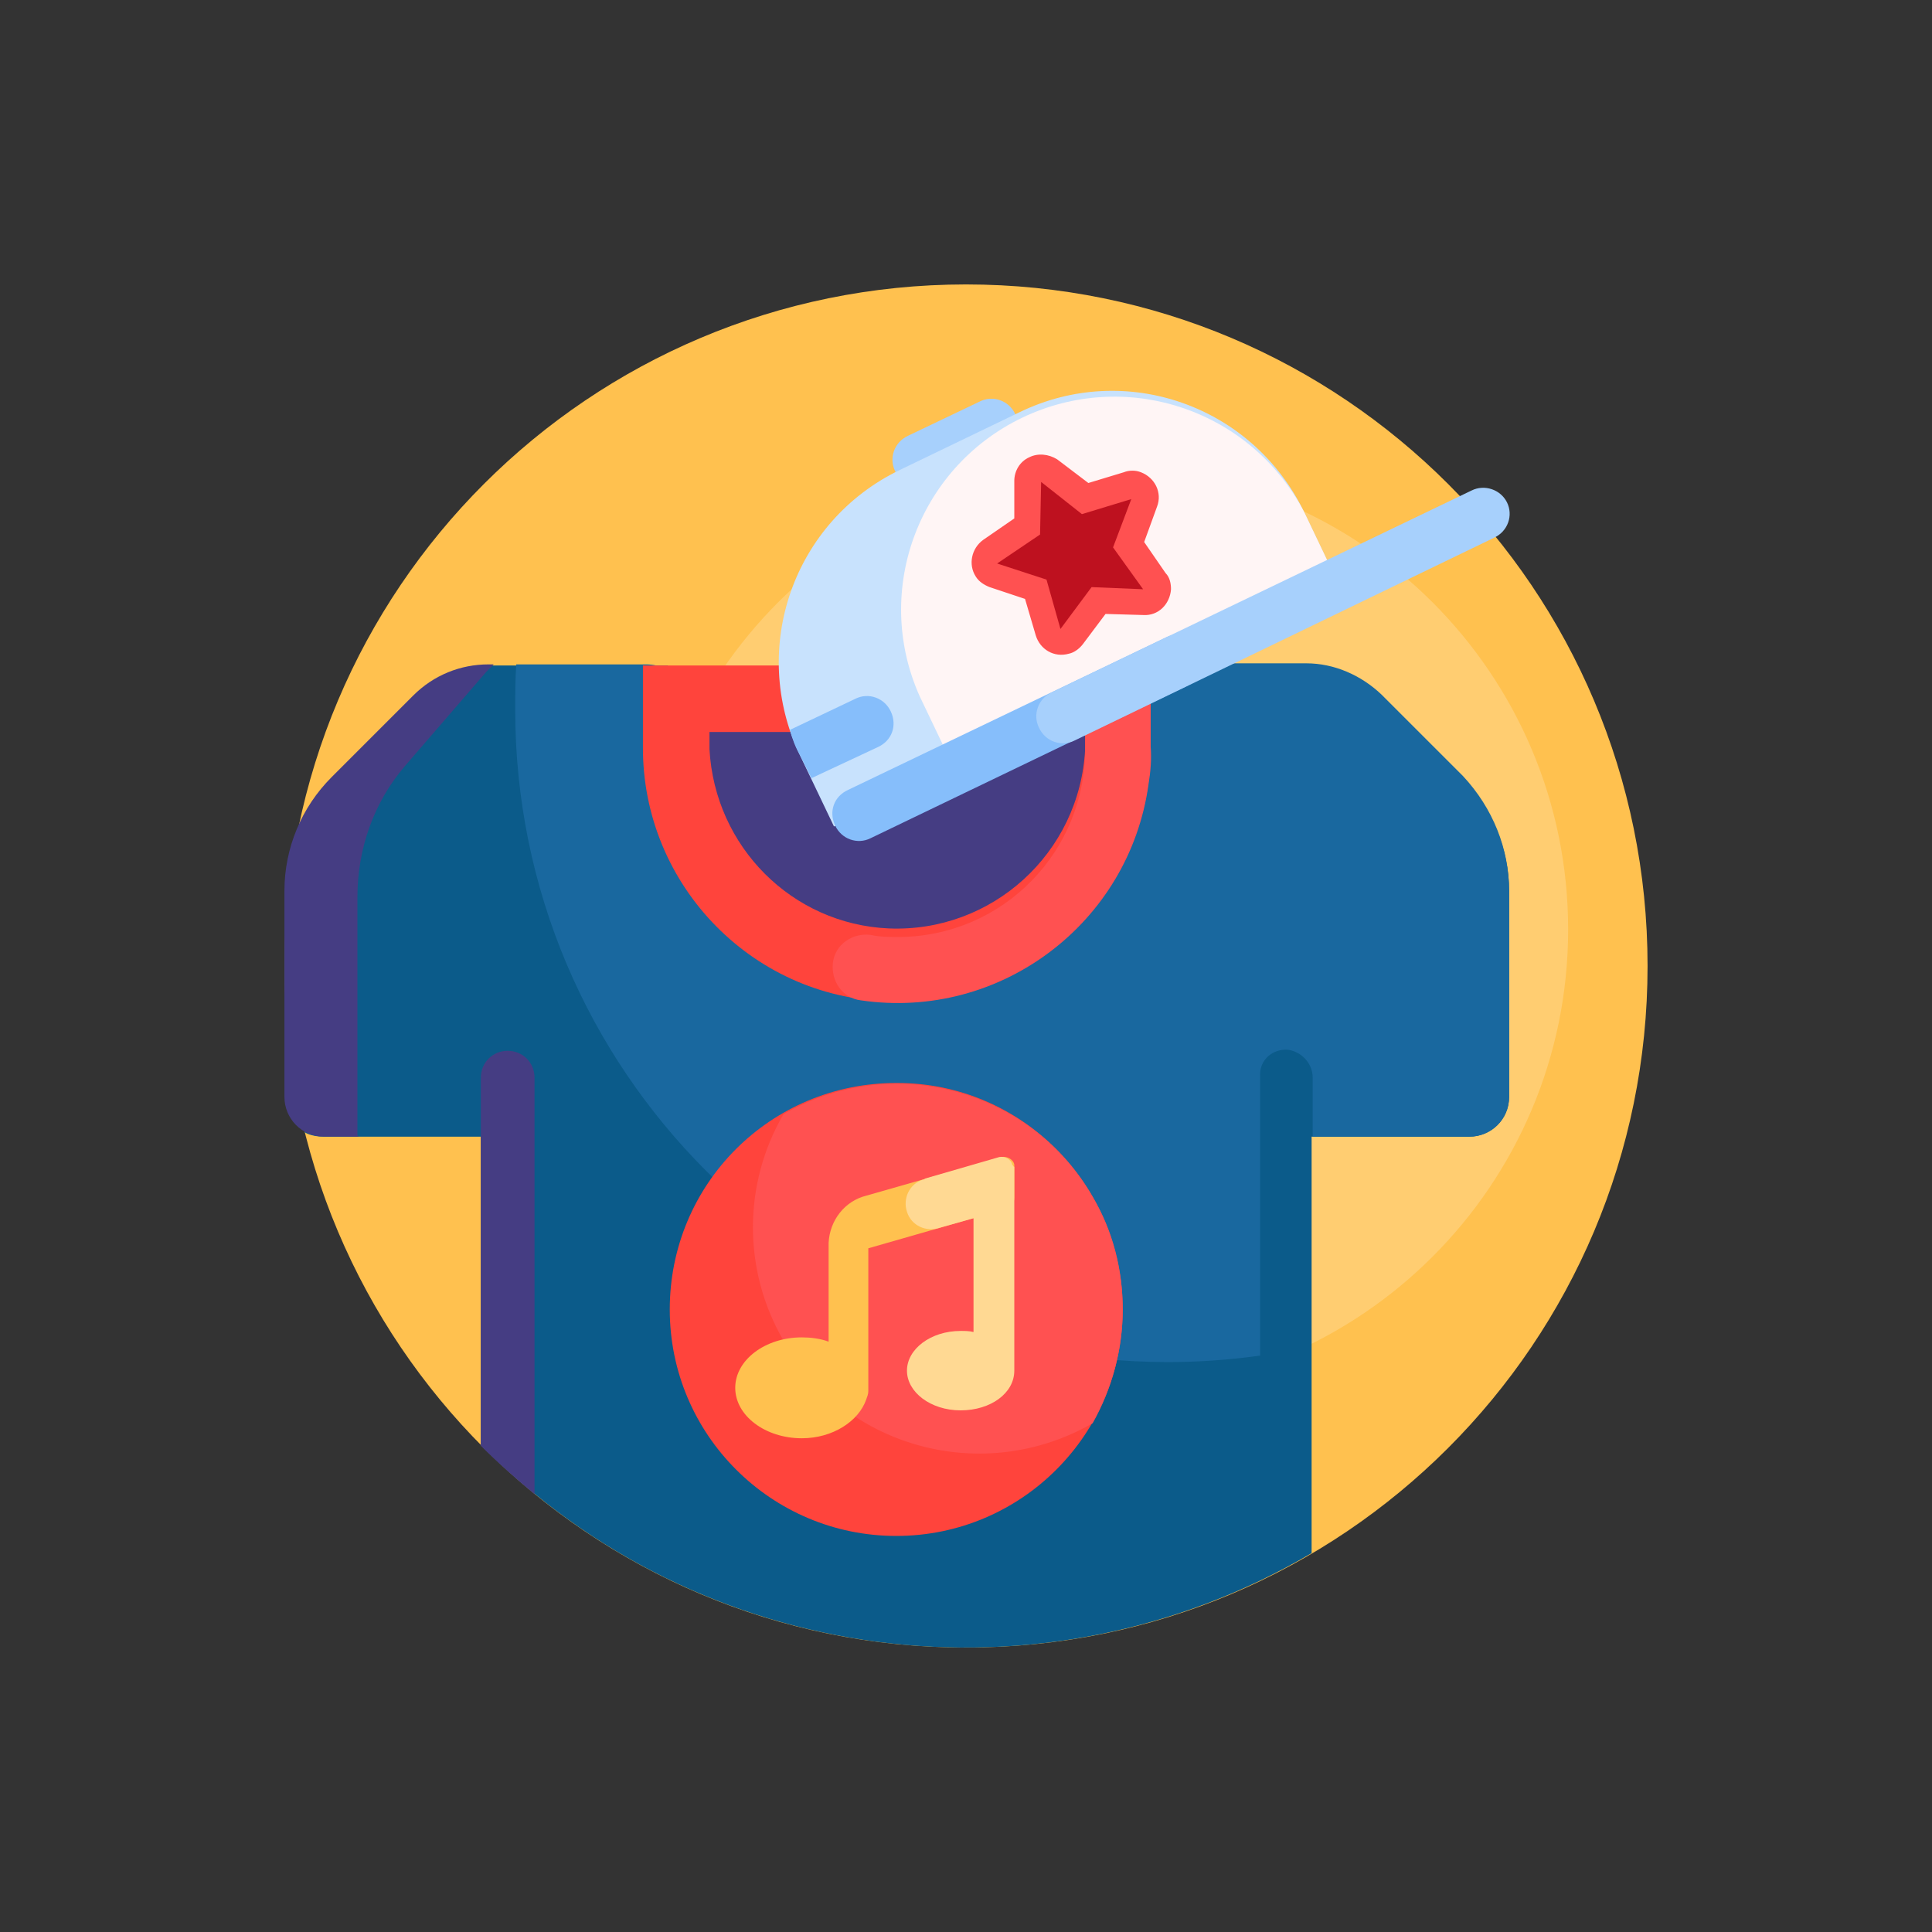 <?xml version="1.0" encoding="utf-8"?>
<!-- Generator: Adobe Illustrator 24.1.0, SVG Export Plug-In . SVG Version: 6.00 Build 0)  -->
<svg version="1.1" id="Слой_1" xmlns="http://www.w3.org/2000/svg" xmlns:xlink="http://www.w3.org/1999/xlink" x="0px" y="0px"
	 viewBox="0 0 180 180" style="enable-background:new 0 0 180 180;" xml:space="preserve">
<rect x="0" y="0" width="180" height="180" fill="#333333" stroke="none"/>
<style type="text/css">
	.st0{fill:#FFC14F;}
	.st1{fill:#FFCD71;}
	.st2{fill:#0B5B8A;}
	.st3{fill:#453D83;}
	.st4{fill:#19689F;}
	.st5{fill:#FF443C;}
	.st6{fill:#FF5151;}
	.st7{fill:#FFD993;}
	.st8{fill:#A7D0FC;}
	.st9{fill:#C8E2FD;}
	.st10{fill:#FFF5F5;}
	.st11{fill:#86BEFB;}
	.st12{fill:#BE111F;}
</style>
<g id="Layer_2">
	<g id="Layer_1-2">
		<path class="st0" d="M153.5,90c0,35.1-28.4,63.5-63.5,63.5S26.5,125.1,26.5,90S54.9,26.5,90,26.5l0,0
			C125.1,26.5,153.5,54.9,153.5,90z"/>
		<path class="st1" d="M146.1,86.6c0,23.8-19.3,43.1-43.1,43.1s-43.1-19.2-43.1-43.1S79.2,43.5,103,43.5S146.1,62.8,146.1,86.6
			L146.1,86.6z"/>
		<path class="st2" d="M28.4,105.5c-2.3-9.4-2.5-19.2-0.5-28.7c0.7-1.6,1.8-3,3-4.3l7.6-7.6c1.9-1.9,4.4-2.9,7-2.9h16.7
			c6,8.2,17.5,10.1,25.7,4.1c0.7-0.5,1.3-1,1.9-1.6l2.6-2.5h29.2c2.6,0,5.1,1.1,7,2.9l7.6,7.6c2.8,2.8,4.4,6.6,4.4,10.5v19.2
			c0,2.1-1.7,3.7-3.7,3.7l0,0h-14.7v38.8c-25.1,14.8-57,10.6-77.4-10.1v-28.7H30.2C29.6,105.9,28.9,105.8,28.4,105.5z"/>
		<path class="st3" d="M33.4,105.9h-3.2c-2.1,0-3.7-1.7-3.7-3.7l0,0V83c0-4,1.6-7.8,4.4-10.6l7.6-7.6c1.9-1.9,4.4-2.9,7-2.9H46
			c-0.2,0.2-0.5,0.5-0.7,0.7l-7.6,8.8c-2.9,3.4-4.4,7.7-4.4,12.2v22.2C33.4,105.8,33.4,105.9,33.4,105.9z M47.3,97.9
			c-1.4,0-2.5,1.1-2.5,2.5l0,0v34.3c1.6,1.6,3.3,3.1,5,4.5v-38.8C49.8,99,48.7,97.9,47.3,97.9L47.3,97.9L47.3,97.9z"/>
		<path class="st4" d="M140.6,83v19.2c0,2.1-1.7,3.7-3.7,3.7l0,0h-14.6v-5.5c0-1.3-1-2.4-2.3-2.6c-1.4-0.1-2.6,0.9-2.6,2.3
			c0,0.1,0,0.1,0,0.2v26c-2.9,0.4-5.7,0.6-8.6,0.6C75.2,126.9,48,99.7,48,66.1l0,0c0-1.4,0-2.8,0.1-4.2h12.1c1.2,0,2.4,0.5,3.2,1.4
			c6.8,7.6,18.4,8.3,26,1.5c0.2-0.2,0.3-0.3,0.5-0.5l2.6-2.5h29.2c2.6,0,5.1,1.1,7,2.9l7.6,7.6C139.1,75.3,140.6,79.1,140.6,83
			L140.6,83z"/>
		<path class="st3" d="M83.6,90.9c-11.8,0-21.3-9.6-21.3-21.3v-5H105v5C104.9,81.4,95.3,90.9,83.6,90.9z"/>
		<path class="st5" d="M101.1,68.2v1.6c-0.5,9.7-8.7,17.1-18.3,16.7c-9-0.4-16.2-7.6-16.7-16.7v-1.6H101.1z M104.5,62H59.9v7.5
			c-0.1,13.1,10.5,23.8,23.5,23.8s23.8-10.5,23.8-23.5v-5.1C107.3,63.2,106,62,104.5,62L104.5,62z M104.6,122
			c0,11.6-9.4,21.1-21.1,21.1c-11.6,0-21.1-9.4-21.1-21.1s9.4-21.1,21.1-21.1h0.1C95.2,100.9,104.6,110.4,104.6,122L104.6,122
			L104.6,122z"/>
		<path class="st6" d="M104.6,122c0,3.7-1,7.4-2.8,10.6c-10.1,5.8-23,2.4-28.8-7.7c-3.8-6.5-3.8-14.6,0-21.1
			c10.1-5.8,23-2.4,28.8,7.7C103.7,114.7,104.6,118.3,104.6,122z M104.5,62h-27v6.2h23.6v1.4c0.1,9.7-7.6,17.6-17.3,17.7
			c-0.9,0-1.8,0-2.7-0.2c-1.7-0.2-3.3,0.9-3.5,2.6s0.9,3.3,2.6,3.5c13,1.9,25-7.2,26.8-20.1c0.2-1.2,0.3-2.4,0.2-3.6v-4.8
			C107.3,63.2,106,62,104.5,62L104.5,62z"/>
		<path class="st0" d="M94.5,108.7v2.9c0,0.5-0.3,0.9-0.7,1l-12.9,3.7v13.3c0,0.3-0.1,0.5-0.2,0.8c-0.7,2-3.1,3.6-6,3.6
			c-3.4,0-6.2-2.1-6.2-4.7c0-2.6,2.8-4.7,6.2-4.7c0.8,0,1.7,0.1,2.5,0.4v-9.1v-0.1c0.1-2.1,1.5-3.9,3.5-4.4l12.6-3.6
			c0.5-0.1,1.1,0.2,1.2,0.7C94.5,108.6,94.5,108.7,94.5,108.7L94.5,108.7z"/>
		<path class="st7" d="M94.5,108.7v19c0,2.1-2.2,3.7-5,3.7s-5-1.7-5-3.7c0-2,2.2-3.7,5-3.7c0.4,0,0.8,0,1.2,0.1v-10.6l-3.2,0.9
			c-1.2,0.4-2.6-0.2-3-1.5c-0.4-1.2,0.2-2.6,1.5-3c0.1,0,0.2-0.1,0.2-0.1l6.9-2c0.5-0.1,1.1,0.2,1.2,0.7
			C94.4,108.6,94.4,108.7,94.5,108.7L94.5,108.7z"/>
		<path class="st8" d="M94.6,38.6c0.6,1.2,0.1,2.7-1.2,3.3l0,0l-6.7,3.2c-1.2,0.6-2.7,0.1-3.3-1.2c-0.6-1.2-0.1-2.7,1.2-3.3l0,0
			l6.7-3.2C92.5,36.8,94,37.3,94.6,38.6L94.6,38.6z"/>
		<path class="st9" d="M124.7,54.4L77.7,77l-3.2-6.7c-4.7-9.9-0.6-21.7,9.3-26.5L95,38.4c9.9-4.8,21.7-0.6,26.5,9.3l0,0L124.7,54.4z
			"/>
		<path class="st10" d="M124.7,54.4L88.9,71.6l-3.2-6.7c-4.5-10,0-21.7,10-26.2c9.6-4.3,20.9-0.4,25.8,9L124.7,54.4z"/>
		<path class="st11" d="M111.8,60.6c0.6,1.2,0.1,2.7-1.2,3.3l0,0L81.1,78.1c-1.2,0.6-2.7,0.1-3.3-1.2c-0.6-1.3-0.1-2.7,1.2-3.3
			l29.6-14.2C109.7,58.8,111.2,59.3,111.8,60.6C111.8,60.5,111.8,60.5,111.8,60.6z"/>
		<path class="st11" d="M75.6,72.5l-1.1-2.2c-0.4-0.7-0.7-1.5-0.9-2.3l6.1-2.9c1.2-0.6,2.7-0.1,3.3,1.2c0.6,1.3,0.1,2.7-1.2,3.3l0,0
			L75.6,72.5z"/>
		<path class="st8" d="M140.4,46.8c0.6,1.2,0.1,2.7-1.2,3.3l0,0L100.1,69c-1.2,0.6-2.7,0.1-3.3-1.2c-0.6-1.2-0.1-2.7,1.2-3.3
			l39.1-18.8C138.3,45.1,139.8,45.6,140.4,46.8L140.4,46.8z"/>
		<path class="st12" d="M99.4,59.7c-0.6,0.3-1.4,0-1.7-0.6c0-0.1-0.1-0.1-0.1-0.2l-1.1-4l-3.9-1.3c-0.7-0.2-1-0.9-0.8-1.6
			c0.1-0.3,0.3-0.5,0.5-0.6l3.5-2.3v-4.2c0-0.7,0.5-1.2,1.2-1.3c0.3,0,0.6,0.1,0.8,0.3l3.3,2.6l4-1.2c0.7-0.2,1.4,0.2,1.6,0.8
			c0.1,0.3,0.1,0.5,0,0.8l-1.4,3.9l2.4,3.4c0.4,0.5,0.3,1.3-0.2,1.7c-0.2,0.2-0.5,0.3-0.8,0.3l-4.4-0.2l-2.5,3.3
			C99.7,59.5,99.6,59.6,99.4,59.7L99.4,59.7z"/>
		<path class="st6" d="M97,44.9l3.8,3l4.6-1.4l-1.7,4.5l2.8,3.9l-4.8-0.2l-2.9,3.9L97.5,54l-4.6-1.5l4-2.7L97,44.9z M95.9,42.6
			c-0.9,0.4-1.4,1.3-1.4,2.2v3.5l-2.9,2c-1.1,0.8-1.4,2.3-0.7,3.4c0.3,0.5,0.8,0.8,1.3,1l3.3,1.1l1,3.4c0.4,1.3,1.7,2.1,3.1,1.7
			c0.5-0.1,1-0.5,1.3-0.9l2.1-2.8l3.5,0.1c1.4,0.1,2.5-1,2.6-2.4c0-0.5-0.1-1.1-0.5-1.5l-2-2.9l1.2-3.3c0.5-1.3-0.2-2.7-1.5-3.2
			c-0.5-0.2-1.1-0.2-1.6,0l-3.3,1l-2.9-2.2C97.7,42.3,96.7,42.2,95.9,42.6L95.9,42.6z"/>
	</g>
</g>
</svg>
